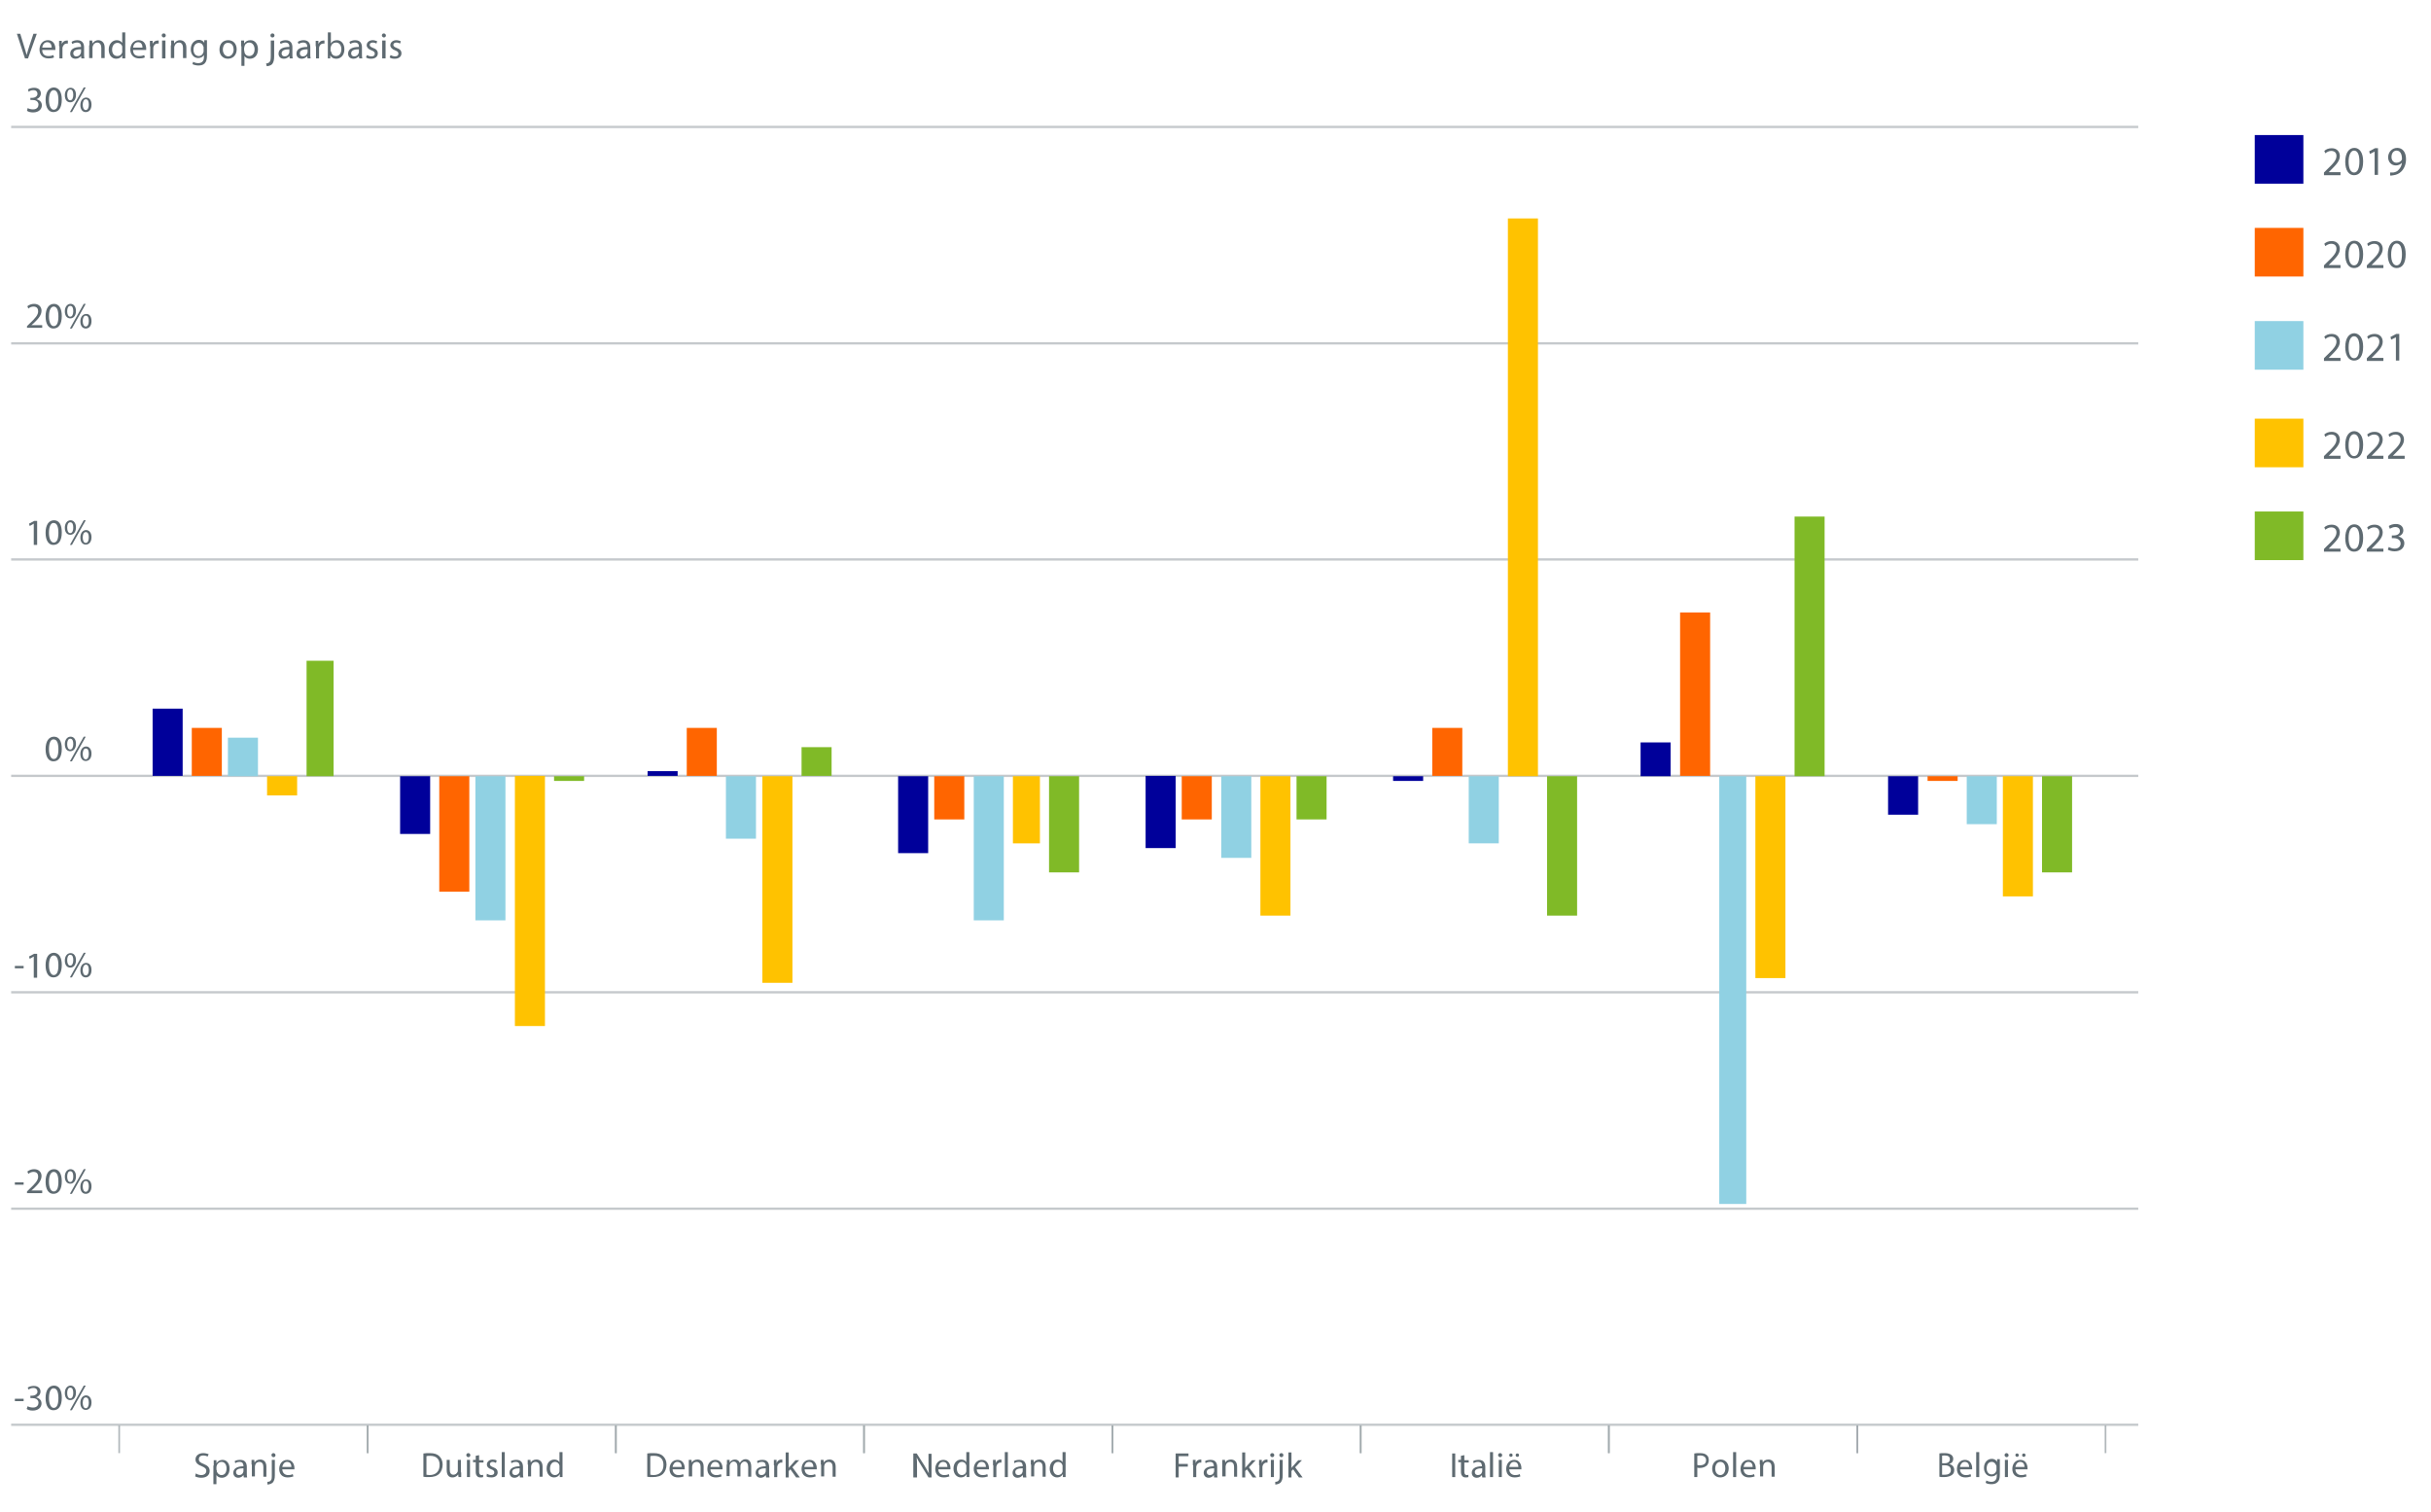 <?xml version="1.0" encoding="utf-8"?>
<!-- Generator: Adobe Illustrator 26.5.0, SVG Export Plug-In . SVG Version: 6.00 Build 0)  -->
<svg version="1.1" xmlns="http://www.w3.org/2000/svg" xmlns:xlink="http://www.w3.org/1999/xlink" x="0px" y="0px"
	 viewBox="0 0 720 447.8" style="enable-background:new 0 0 720 447.8;" xml:space="preserve">
<style type="text/css">
	.st0{fill:#FFFFFF;}
	.st1{fill:#5E6A71;}
	.st2{fill:#00009A;}
	.st3{fill:#FF6500;}
	.st4{fill:#90D1E3;}
	.st5{fill:#FFC200;}
	.st6{fill:#80BA27;}
	.st7{opacity:0.6;fill:none;stroke:#9EA6AA;stroke-width:0.681;stroke-miterlimit:10;}
	.st8{opacity:0.8;fill:none;stroke:#9EA6AA;stroke-width:0.5;stroke-miterlimit:10;}
</style>
<g id="BG">
	<rect class="st0" width="720" height="447.8"/>
</g>
<g id="LEGENDA">
	<g>
		<path class="st1" d="M688.3,51.8v-0.7l0.8-0.8c2-1.9,2.9-2.9,2.9-4.1c0-0.8-0.4-1.5-1.6-1.5c-0.7,0-1.3,0.4-1.7,0.7l-0.3-0.7
			c0.5-0.5,1.3-0.8,2.2-0.8c1.7,0,2.4,1.2,2.4,2.3c0,1.5-1.1,2.6-2.7,4.2l-0.6,0.6v0h3.5v0.9H688.3z"/>
		<path class="st1" d="M699.9,47.8c0,2.7-1,4.1-2.7,4.1c-1.5,0-2.6-1.4-2.6-4c0-2.6,1.1-4.1,2.7-4.1
			C698.9,43.8,699.9,45.3,699.9,47.8z M695.6,47.9c0,2,0.6,3.2,1.6,3.2c1.1,0,1.6-1.3,1.6-3.3c0-1.9-0.5-3.2-1.6-3.2
			C696.3,44.6,695.6,45.8,695.6,47.9z"/>
		<path class="st1" d="M703.3,44.9L703.3,44.9l-1.4,0.7l-0.2-0.8l1.7-0.9h0.9v7.9h-1V44.9z"/>
		<path class="st1" d="M707.9,51.1c0.2,0,0.5,0,0.9,0c0.6-0.1,1.2-0.3,1.6-0.8c0.5-0.5,0.9-1.2,1-2.1h0c-0.4,0.5-1.1,0.8-1.8,0.8
			c-1.4,0-2.3-1.1-2.3-2.4c0-1.5,1.1-2.8,2.7-2.8c1.6,0,2.6,1.3,2.6,3.3c0,1.7-0.6,2.9-1.4,3.7c-0.6,0.6-1.4,1-2.3,1.1
			c-0.4,0.1-0.7,0.1-1,0.1V51.1z M708.3,46.5c0,1,0.6,1.7,1.5,1.7c0.7,0,1.3-0.4,1.5-0.8c0.1-0.1,0.1-0.2,0.1-0.4
			c0-1.3-0.5-2.4-1.6-2.4C708.9,44.6,708.3,45.4,708.3,46.5z"/>
	</g>
	<rect x="667.8" y="40" class="st2" width="14.4" height="14.4"/>
	<g>
		<path class="st1" d="M688.3,79.3v-0.7l0.8-0.8c2-1.9,2.9-2.9,2.9-4.1c0-0.8-0.4-1.5-1.6-1.5c-0.7,0-1.3,0.4-1.7,0.7l-0.3-0.7
			c0.5-0.5,1.3-0.8,2.2-0.8c1.7,0,2.4,1.2,2.4,2.3c0,1.5-1.1,2.6-2.7,4.2l-0.6,0.6v0h3.5v0.9H688.3z"/>
		<path class="st1" d="M699.9,75.3c0,2.7-1,4.1-2.7,4.1c-1.5,0-2.6-1.4-2.6-4c0-2.6,1.1-4.1,2.7-4.1
			C698.9,71.3,699.9,72.8,699.9,75.3z M695.6,75.4c0,2,0.6,3.2,1.6,3.2c1.1,0,1.6-1.3,1.6-3.3c0-1.9-0.5-3.2-1.6-3.2
			C696.3,72.1,695.6,73.3,695.6,75.4z"/>
		<path class="st1" d="M701,79.3v-0.7l0.8-0.8c2-1.9,2.9-2.9,2.9-4.1c0-0.8-0.4-1.5-1.6-1.5c-0.7,0-1.3,0.4-1.7,0.7l-0.3-0.7
			c0.5-0.5,1.3-0.8,2.2-0.8c1.7,0,2.4,1.2,2.4,2.3c0,1.5-1.1,2.6-2.7,4.2l-0.6,0.6v0h3.5v0.9H701z"/>
		<path class="st1" d="M712.5,75.3c0,2.7-1,4.1-2.7,4.1c-1.5,0-2.6-1.4-2.6-4c0-2.6,1.1-4.1,2.7-4.1
			C711.6,71.3,712.5,72.8,712.5,75.3z M708.2,75.4c0,2,0.6,3.2,1.6,3.2c1.1,0,1.6-1.3,1.6-3.3c0-1.9-0.5-3.2-1.6-3.2
			C708.9,72.1,708.2,73.3,708.2,75.4z"/>
	</g>
	<g>
		<path class="st1" d="M688.3,106.8v-0.7l0.8-0.8c2-1.9,2.9-2.9,2.9-4.1c0-0.8-0.4-1.5-1.6-1.5c-0.7,0-1.3,0.4-1.7,0.7l-0.3-0.7
			c0.5-0.5,1.3-0.8,2.2-0.8c1.7,0,2.4,1.2,2.4,2.3c0,1.5-1.1,2.6-2.7,4.2l-0.6,0.6v0h3.5v0.9H688.3z"/>
		<path class="st1" d="M699.9,102.7c0,2.7-1,4.1-2.7,4.1c-1.5,0-2.6-1.4-2.6-4c0-2.6,1.1-4.1,2.7-4.1
			C698.9,98.8,699.9,100.2,699.9,102.7z M695.6,102.9c0,2,0.6,3.2,1.6,3.2c1.1,0,1.6-1.3,1.6-3.3c0-1.9-0.5-3.2-1.6-3.2
			C696.3,99.6,695.6,100.7,695.6,102.9z"/>
		<path class="st1" d="M701,106.8v-0.7l0.8-0.8c2-1.9,2.9-2.9,2.9-4.1c0-0.8-0.4-1.5-1.6-1.5c-0.7,0-1.3,0.4-1.7,0.7l-0.3-0.7
			c0.5-0.5,1.3-0.8,2.2-0.8c1.7,0,2.4,1.2,2.4,2.3c0,1.5-1.1,2.6-2.7,4.2l-0.6,0.6v0h3.5v0.9H701z"/>
		<path class="st1" d="M709.6,99.9L709.6,99.9l-1.4,0.7l-0.2-0.8l1.7-0.9h0.9v7.9h-1V99.9z"/>
	</g>
	<rect x="667.8" y="67.5" class="st3" width="14.4" height="14.4"/>
	<rect x="667.8" y="95.1" class="st4" width="14.4" height="14.4"/>
	<g>
		<path class="st1" d="M688.3,135.8v-0.7l0.8-0.8c2-1.9,2.9-2.9,2.9-4.1c0-0.8-0.4-1.5-1.6-1.5c-0.7,0-1.3,0.4-1.7,0.7l-0.3-0.7
			c0.5-0.5,1.3-0.8,2.2-0.8c1.7,0,2.4,1.2,2.4,2.3c0,1.5-1.1,2.6-2.7,4.2l-0.6,0.6v0h3.5v0.9H688.3z"/>
		<path class="st1" d="M699.9,131.7c0,2.7-1,4.1-2.7,4.1c-1.5,0-2.6-1.4-2.6-4c0-2.6,1.1-4.1,2.7-4.1
			C698.9,127.8,699.9,129.2,699.9,131.7z M695.6,131.9c0,2,0.6,3.2,1.6,3.2c1.1,0,1.6-1.3,1.6-3.3c0-1.9-0.5-3.2-1.6-3.2
			C696.3,128.6,695.6,129.7,695.6,131.9z"/>
		<path class="st1" d="M701,135.8v-0.7l0.8-0.8c2-1.9,2.9-2.9,2.9-4.1c0-0.8-0.4-1.5-1.6-1.5c-0.7,0-1.3,0.4-1.7,0.7l-0.3-0.7
			c0.5-0.5,1.3-0.8,2.2-0.8c1.7,0,2.4,1.2,2.4,2.3c0,1.5-1.1,2.6-2.7,4.2l-0.6,0.6v0h3.5v0.9H701z"/>
		<path class="st1" d="M707.3,135.8v-0.7l0.8-0.8c2-1.9,2.9-2.9,2.9-4.1c0-0.8-0.4-1.5-1.6-1.5c-0.7,0-1.3,0.4-1.7,0.7l-0.3-0.7
			c0.5-0.5,1.3-0.8,2.2-0.8c1.7,0,2.4,1.2,2.4,2.3c0,1.5-1.1,2.6-2.7,4.2l-0.6,0.6v0h3.5v0.9H707.3z"/>
	</g>
	<rect x="667.8" y="124" class="st5" width="14.4" height="14.4"/>
	<g>
		<path class="st1" d="M688.3,163.3v-0.7l0.8-0.8c2-1.9,2.9-2.9,2.9-4.1c0-0.8-0.4-1.5-1.6-1.5c-0.7,0-1.3,0.4-1.7,0.7l-0.3-0.7
			c0.5-0.5,1.3-0.8,2.2-0.8c1.7,0,2.4,1.2,2.4,2.3c0,1.5-1.1,2.6-2.7,4.2l-0.6,0.6v0h3.5v0.9H688.3z"/>
		<path class="st1" d="M699.9,159.3c0,2.7-1,4.1-2.7,4.1c-1.5,0-2.6-1.4-2.6-4c0-2.6,1.1-4.1,2.7-4.1
			C698.9,155.3,699.9,156.8,699.9,159.3z M695.6,159.4c0,2,0.6,3.2,1.6,3.2c1.1,0,1.6-1.3,1.6-3.3c0-1.9-0.5-3.2-1.6-3.2
			C696.3,156.1,695.6,157.2,695.6,159.4z"/>
		<path class="st1" d="M701,163.3v-0.7l0.8-0.8c2-1.9,2.9-2.9,2.9-4.1c0-0.8-0.4-1.5-1.6-1.5c-0.7,0-1.3,0.4-1.7,0.7l-0.3-0.7
			c0.5-0.5,1.3-0.8,2.2-0.8c1.7,0,2.4,1.2,2.4,2.3c0,1.5-1.1,2.6-2.7,4.2l-0.6,0.6v0h3.5v0.9H701z"/>
		<path class="st1" d="M707.5,162c0.3,0.2,1,0.5,1.7,0.5c1.4,0,1.8-0.9,1.8-1.5c0-1.1-1-1.6-2-1.6h-0.6v-0.8h0.6
			c0.8,0,1.8-0.4,1.8-1.3c0-0.6-0.4-1.2-1.4-1.2c-0.6,0-1.2,0.3-1.6,0.5l-0.3-0.8c0.4-0.3,1.2-0.6,2.1-0.6c1.5,0,2.2,0.9,2.2,1.9
			c0,0.8-0.5,1.5-1.5,1.8v0c1,0.2,1.8,0.9,1.8,2c0,1.3-1,2.4-2.9,2.4c-0.9,0-1.7-0.3-2-0.5L707.5,162z"/>
	</g>
	<rect x="667.8" y="151.5" class="st6" width="14.4" height="14.4"/>
</g>
<g id="GRAFIEK_00000037694460880667066740000002217427877573833365_">
	<g>
		<g>
			<path class="st1" d="M7,414.3v0.7H4.4v-0.7H7z"/>
			<path class="st1" d="M8.2,416.5c0.3,0.2,0.9,0.4,1.6,0.4c1.2,0,1.6-0.8,1.6-1.4c0-1-0.9-1.4-1.8-1.4H9v-0.7h0.5
				c0.7,0,1.6-0.4,1.6-1.2c0-0.6-0.4-1.1-1.2-1.1c-0.6,0-1.1,0.2-1.4,0.5L8.2,411c0.4-0.3,1.1-0.5,1.8-0.5c1.4,0,2,0.8,2,1.7
				c0,0.7-0.4,1.3-1.3,1.7v0c0.9,0.2,1.6,0.8,1.6,1.8c0,1.1-0.9,2.1-2.6,2.1c-0.8,0-1.5-0.2-1.8-0.5L8.2,416.5z"/>
			<path class="st1" d="M18.3,414c0,2.4-0.9,3.7-2.5,3.7c-1.4,0-2.3-1.3-2.3-3.6c0-2.4,1-3.7,2.5-3.7
				C17.5,410.4,18.3,411.7,18.3,414z M14.5,414.1c0,1.8,0.6,2.9,1.4,2.9c1,0,1.4-1.1,1.4-2.9c0-1.7-0.4-2.9-1.4-2.9
				C15.1,411.1,14.5,412.2,14.5,414.1z"/>
			<path class="st1" d="M22.5,412.5c0,1.5-0.8,2.2-1.7,2.2c-0.9,0-1.6-0.7-1.6-2.1c0-1.4,0.8-2.2,1.7-2.2
				C21.8,410.4,22.5,411.2,22.5,412.5z M19.9,412.6c0,0.9,0.3,1.6,0.9,1.6c0.6,0,0.9-0.7,0.9-1.6c0-0.9-0.2-1.6-0.9-1.6
				C20.2,411,19.9,411.7,19.9,412.6z M20.7,417.7l4.1-7.3h0.6l-4.1,7.3H20.7z M27.1,415.4c0,1.5-0.8,2.2-1.7,2.2
				c-0.9,0-1.6-0.7-1.6-2.1c0-1.4,0.8-2.2,1.7-2.2C26.4,413.3,27.1,414.1,27.1,415.4z M24.5,415.5c0,0.9,0.3,1.6,0.9,1.6
				c0.6,0,0.9-0.7,0.9-1.6c0-0.9-0.2-1.6-0.9-1.6C24.8,413.9,24.5,414.6,24.5,415.5z"/>
		</g>
	</g>
	<g>
		<line class="st7" x1="3.3" y1="422" x2="633.3" y2="422"/>
	</g>
	<g>
		<g>
			<path class="st1" d="M7,350.2v0.7H4.4v-0.7H7z"/>
			<path class="st1" d="M8,353.5v-0.6l0.7-0.7c1.8-1.7,2.6-2.6,2.6-3.7c0-0.7-0.3-1.4-1.4-1.4c-0.6,0-1.2,0.3-1.5,0.6L8.1,347
				c0.5-0.4,1.2-0.7,2-0.7c1.5,0,2.2,1,2.2,2c0,1.3-0.9,2.4-2.4,3.8l-0.6,0.5v0h3.2v0.8H8z"/>
			<path class="st1" d="M18.3,349.9c0,2.4-0.9,3.7-2.5,3.7c-1.4,0-2.3-1.3-2.3-3.6c0-2.4,1-3.7,2.5-3.7
				C17.5,346.3,18.3,347.7,18.3,349.9z M14.5,350c0,1.8,0.6,2.9,1.4,2.9c1,0,1.4-1.1,1.4-2.9c0-1.7-0.4-2.9-1.4-2.9
				C15.1,347.1,14.5,348.1,14.5,350z"/>
			<path class="st1" d="M22.5,348.4c0,1.5-0.8,2.2-1.7,2.2c-0.9,0-1.6-0.7-1.6-2.1c0-1.4,0.8-2.2,1.7-2.2
				C21.8,346.3,22.5,347.1,22.5,348.4z M19.9,348.5c0,0.9,0.3,1.6,0.9,1.6c0.6,0,0.9-0.7,0.9-1.6c0-0.9-0.2-1.6-0.9-1.6
				C20.2,346.9,19.9,347.6,19.9,348.5z M20.7,353.6l4.1-7.3h0.6l-4.1,7.3H20.7z M27.1,351.4c0,1.5-0.8,2.2-1.7,2.2
				c-0.9,0-1.6-0.7-1.6-2.1c0-1.4,0.8-2.2,1.7-2.2C26.4,349.3,27.1,350,27.1,351.4z M24.5,351.4c0,0.9,0.3,1.6,0.9,1.6
				c0.6,0,0.9-0.7,0.9-1.6c0-0.9-0.2-1.6-0.9-1.6C24.8,349.8,24.5,350.5,24.5,351.4z"/>
		</g>
	</g>
	<g>
		<line class="st7" x1="3.3" y1="358" x2="633.3" y2="358"/>
	</g>
	<g>
		<g>
			<path class="st1" d="M7,286.1v0.7H4.4v-0.7H7z"/>
			<path class="st1" d="M10,283.3L10,283.3l-1.2,0.7l-0.2-0.7l1.5-0.8H11v7.1H10V283.3z"/>
			<path class="st1" d="M18.3,285.8c0,2.4-0.9,3.7-2.5,3.7c-1.4,0-2.3-1.3-2.3-3.6c0-2.4,1-3.7,2.5-3.7
				C17.5,282.3,18.3,283.6,18.3,285.8z M14.5,285.9c0,1.8,0.6,2.9,1.4,2.9c1,0,1.4-1.1,1.4-2.9c0-1.7-0.4-2.9-1.4-2.9
				C15.1,283,14.5,284,14.5,285.9z"/>
			<path class="st1" d="M22.5,284.4c0,1.5-0.8,2.2-1.7,2.2c-0.9,0-1.6-0.7-1.6-2.1c0-1.4,0.8-2.2,1.7-2.2
				C21.8,282.3,22.5,283,22.5,284.4z M19.9,284.4c0,0.9,0.3,1.6,0.9,1.6c0.6,0,0.9-0.7,0.9-1.6c0-0.9-0.2-1.6-0.9-1.6
				C20.2,282.8,19.9,283.5,19.9,284.4z M20.7,289.5l4.1-7.3h0.6l-4.1,7.3H20.7z M27.1,287.3c0,1.5-0.8,2.2-1.7,2.2
				c-0.9,0-1.6-0.7-1.6-2.1c0-1.4,0.8-2.2,1.7-2.2C26.4,285.2,27.1,285.9,27.1,287.3z M24.5,287.3c0,0.9,0.3,1.6,0.9,1.6
				c0.6,0,0.9-0.7,0.9-1.6c0-0.9-0.2-1.6-0.9-1.6C24.8,285.8,24.5,286.5,24.5,287.3z"/>
		</g>
	</g>
	<g>
		<line class="st7" x1="3.3" y1="293.9" x2="633.3" y2="293.9"/>
	</g>
	<g>
		<g>
			<path class="st1" d="M18.3,221.8c0,2.4-0.9,3.7-2.5,3.7c-1.4,0-2.3-1.3-2.3-3.6c0-2.4,1-3.7,2.5-3.7
				C17.5,218.2,18.3,219.5,18.3,221.8z M14.5,221.9c0,1.8,0.6,2.9,1.4,2.9c1,0,1.4-1.1,1.4-2.9c0-1.7-0.4-2.9-1.4-2.9
				C15.1,218.9,14.5,219.9,14.5,221.9z"/>
			<path class="st1" d="M22.5,220.3c0,1.5-0.8,2.2-1.7,2.2c-0.9,0-1.6-0.7-1.6-2.1c0-1.4,0.8-2.2,1.7-2.2
				C21.8,218.2,22.5,218.9,22.5,220.3z M19.9,220.4c0,0.9,0.3,1.6,0.9,1.6c0.6,0,0.9-0.7,0.9-1.6c0-0.9-0.2-1.6-0.9-1.6
				C20.2,218.8,19.9,219.5,19.9,220.4z M20.7,225.5l4.1-7.3h0.6l-4.1,7.3H20.7z M27.1,223.2c0,1.5-0.8,2.2-1.7,2.2
				c-0.9,0-1.6-0.7-1.6-2.1c0-1.4,0.8-2.2,1.7-2.2C26.4,221.1,27.1,221.9,27.1,223.2z M24.5,223.3c0,0.9,0.3,1.6,0.9,1.6
				c0.6,0,0.9-0.7,0.9-1.6c0-0.9-0.2-1.6-0.9-1.6C24.8,221.7,24.5,222.4,24.5,223.3z"/>
		</g>
	</g>
	<g>
		<line class="st7" x1="3.3" y1="229.8" x2="633.3" y2="229.8"/>
	</g>
	<g>
		<g>
			<path class="st1" d="M10,155.1L10,155.1l-1.2,0.7l-0.2-0.7l1.5-0.8H11v7.1H10V155.1z"/>
			<path class="st1" d="M18.3,157.7c0,2.4-0.9,3.7-2.5,3.7c-1.4,0-2.3-1.3-2.3-3.6c0-2.4,1-3.7,2.5-3.7
				C17.5,154.1,18.3,155.4,18.3,157.7z M14.5,157.8c0,1.8,0.6,2.9,1.4,2.9c1,0,1.4-1.1,1.4-2.9c0-1.7-0.4-2.9-1.4-2.9
				C15.1,154.8,14.5,155.9,14.5,157.8z"/>
			<path class="st1" d="M22.5,156.2c0,1.5-0.8,2.2-1.7,2.2c-0.9,0-1.6-0.7-1.6-2.1c0-1.4,0.8-2.2,1.7-2.2
				C21.8,154.1,22.5,154.9,22.5,156.2z M19.9,156.3c0,0.9,0.3,1.6,0.9,1.6c0.6,0,0.9-0.7,0.9-1.6c0-0.9-0.2-1.6-0.9-1.6
				C20.2,154.7,19.9,155.4,19.9,156.3z M20.7,161.4l4.1-7.3h0.6l-4.1,7.3H20.7z M27.1,159.1c0,1.5-0.8,2.2-1.7,2.2
				c-0.9,0-1.6-0.7-1.6-2.1c0-1.4,0.8-2.2,1.7-2.2C26.4,157,27.1,157.8,27.1,159.1z M24.5,159.2c0,0.9,0.3,1.6,0.9,1.6
				c0.6,0,0.9-0.7,0.9-1.6c0-0.9-0.2-1.6-0.9-1.6C24.8,157.6,24.5,158.3,24.5,159.2z"/>
		</g>
	</g>
	<g>
		<line class="st7" x1="3.3" y1="165.7" x2="633.3" y2="165.7"/>
	</g>
	<g>
		<g>
			<path class="st1" d="M8,97.2v-0.6l0.7-0.7c1.8-1.7,2.6-2.6,2.6-3.7c0-0.7-0.3-1.4-1.4-1.4c-0.6,0-1.2,0.3-1.5,0.6l-0.3-0.7
				c0.5-0.4,1.2-0.7,2-0.7c1.5,0,2.2,1,2.2,2c0,1.3-0.9,2.4-2.4,3.8l-0.6,0.5v0h3.2v0.8H8z"/>
			<path class="st1" d="M18.3,93.6c0,2.4-0.9,3.7-2.5,3.7c-1.4,0-2.3-1.3-2.3-3.6c0-2.4,1-3.7,2.5-3.7C17.5,90,18.3,91.4,18.3,93.6z
				 M14.5,93.7c0,1.8,0.6,2.9,1.4,2.9c1,0,1.4-1.1,1.4-2.9c0-1.7-0.4-2.9-1.4-2.9C15.1,90.8,14.5,91.8,14.5,93.7z"/>
			<path class="st1" d="M22.5,92.1c0,1.5-0.8,2.2-1.7,2.2c-0.9,0-1.6-0.7-1.6-2.1c0-1.4,0.8-2.2,1.7-2.2
				C21.8,90,22.5,90.8,22.5,92.1z M19.9,92.2c0,0.9,0.3,1.6,0.9,1.6c0.6,0,0.9-0.7,0.9-1.6c0-0.9-0.2-1.6-0.9-1.6
				C20.2,90.6,19.9,91.3,19.9,92.2z M20.7,97.3l4.1-7.3h0.6l-4.1,7.3H20.7z M27.1,95.1c0,1.5-0.8,2.2-1.7,2.2
				c-0.9,0-1.6-0.7-1.6-2.1c0-1.4,0.8-2.2,1.7-2.2C26.4,92.9,27.1,93.7,27.1,95.1z M24.5,95.1c0,0.9,0.3,1.6,0.9,1.6
				c0.6,0,0.9-0.7,0.9-1.6c0-0.9-0.2-1.6-0.9-1.6C24.8,93.5,24.5,94.2,24.5,95.1z"/>
		</g>
	</g>
	<g>
		<line class="st7" x1="3.3" y1="101.7" x2="633.3" y2="101.7"/>
	</g>
	<g>
		<g>
			<path class="st1" d="M8.2,32c0.3,0.2,0.9,0.4,1.6,0.4c1.2,0,1.6-0.8,1.6-1.4c0-1-0.9-1.4-1.8-1.4H9V29h0.5c0.7,0,1.6-0.4,1.6-1.2
				c0-0.6-0.4-1.1-1.2-1.1c-0.6,0-1.1,0.2-1.4,0.5l-0.2-0.7c0.4-0.3,1.1-0.5,1.8-0.5c1.4,0,2,0.8,2,1.7c0,0.7-0.4,1.3-1.3,1.7v0
				c0.9,0.2,1.6,0.8,1.6,1.8c0,1.1-0.9,2.1-2.6,2.1c-0.8,0-1.5-0.2-1.8-0.5L8.2,32z"/>
			<path class="st1" d="M18.3,29.5c0,2.4-0.9,3.7-2.5,3.7c-1.4,0-2.3-1.3-2.3-3.6c0-2.4,1-3.7,2.5-3.7C17.5,26,18.3,27.3,18.3,29.5z
				 M14.5,29.6c0,1.8,0.6,2.9,1.4,2.9c1,0,1.4-1.1,1.4-2.9c0-1.7-0.4-2.9-1.4-2.9C15.1,26.7,14.5,27.7,14.5,29.6z"/>
			<path class="st1" d="M22.5,28.1c0,1.5-0.8,2.2-1.7,2.2c-0.9,0-1.6-0.7-1.6-2.1c0-1.4,0.8-2.2,1.7-2.2
				C21.8,26,22.5,26.7,22.5,28.1z M19.9,28.1c0,0.9,0.3,1.6,0.9,1.6c0.6,0,0.9-0.7,0.9-1.6c0-0.9-0.2-1.6-0.9-1.6
				C20.2,26.5,19.9,27.2,19.9,28.1z M20.7,33.2l4.1-7.3h0.6l-4.1,7.3H20.7z M27.1,31c0,1.5-0.8,2.2-1.7,2.2c-0.9,0-1.6-0.7-1.6-2.1
				c0-1.4,0.8-2.2,1.7-2.2C26.4,28.9,27.1,29.6,27.1,31z M24.5,31c0,0.9,0.3,1.6,0.9,1.6c0.6,0,0.9-0.7,0.9-1.6
				c0-0.9-0.2-1.6-0.9-1.6C24.8,29.4,24.5,30.2,24.5,31z"/>
		</g>
	</g>
	<g>
		<line class="st7" x1="3.3" y1="37.6" x2="633.3" y2="37.6"/>
	</g>
	<g>
		<g>
			<path class="st1" d="M7.4,17.3L5,10h1l1.1,3.6c0.3,1,0.6,1.9,0.8,2.7h0c0.2-0.8,0.5-1.8,0.8-2.7l1.2-3.6h1l-2.6,7.3H7.4z"/>
			<path class="st1" d="M12.5,14.8c0,1.3,0.8,1.8,1.8,1.8c0.7,0,1.1-0.1,1.5-0.3l0.2,0.7c-0.3,0.2-0.9,0.3-1.7,0.3
				c-1.6,0-2.6-1.1-2.6-2.6s0.9-2.8,2.5-2.8c1.7,0,2.2,1.5,2.2,2.5c0,0.2,0,0.3,0,0.4H12.5z M15.3,14.1c0-0.6-0.2-1.6-1.3-1.6
				c-1,0-1.4,0.9-1.5,1.6H15.3z"/>
			<path class="st1" d="M17.5,13.7c0-0.6,0-1.2,0-1.6h0.8l0,1h0c0.2-0.7,0.8-1.1,1.5-1.1c0.1,0,0.2,0,0.3,0v0.9c-0.1,0-0.2,0-0.3,0
				c-0.7,0-1.1,0.5-1.3,1.2c0,0.1,0,0.3,0,0.4v2.8h-0.9V13.7z"/>
			<path class="st1" d="M24.1,17.3L24,16.6h0c-0.3,0.4-0.9,0.8-1.6,0.8c-1.1,0-1.6-0.7-1.6-1.5c0-1.3,1.1-2,3.2-2v-0.1
				c0-0.4-0.1-1.2-1.2-1.2c-0.5,0-1,0.2-1.4,0.4l-0.2-0.6c0.4-0.3,1.1-0.5,1.7-0.5c1.6,0,2,1.1,2,2.1v2c0,0.5,0,0.9,0.1,1.3H24.1z
				 M23.9,14.6c-1,0-2.2,0.2-2.2,1.2c0,0.6,0.4,0.9,0.9,0.9c0.7,0,1.1-0.4,1.3-0.9c0-0.1,0.1-0.2,0.1-0.3V14.6z"/>
			<path class="st1" d="M26.5,13.4c0-0.5,0-1,0-1.4h0.8l0.1,0.9h0c0.3-0.5,0.9-1,1.7-1c0.7,0,1.9,0.4,1.9,2.2v3.1h-1v-3
				c0-0.8-0.3-1.6-1.2-1.6c-0.6,0-1.1,0.4-1.3,1c0,0.1-0.1,0.3-0.1,0.4v3.2h-1V13.4z"/>
			<path class="st1" d="M37.1,9.6v6.3c0,0.5,0,1,0,1.4h-0.9l0-0.9h0c-0.3,0.6-0.9,1-1.8,1c-1.3,0-2.2-1.1-2.2-2.7
				c0-1.7,1.1-2.8,2.4-2.8c0.8,0,1.3,0.4,1.6,0.8h0V9.6H37.1z M36.2,14.2c0-0.1,0-0.3,0-0.4c-0.1-0.6-0.7-1.1-1.4-1.1
				c-1,0-1.6,0.9-1.6,2c0,1.1,0.5,1.9,1.6,1.9c0.6,0,1.2-0.4,1.4-1.1c0-0.1,0-0.3,0-0.4V14.2z"/>
			<path class="st1" d="M39.4,14.8c0,1.3,0.8,1.8,1.8,1.8c0.7,0,1.1-0.1,1.5-0.3l0.2,0.7c-0.3,0.2-0.9,0.3-1.7,0.3
				c-1.6,0-2.6-1.1-2.6-2.6s0.9-2.8,2.5-2.8c1.7,0,2.2,1.5,2.2,2.5c0,0.2,0,0.3,0,0.4H39.4z M42.2,14.1c0-0.6-0.2-1.6-1.3-1.6
				c-1,0-1.4,0.9-1.5,1.6H42.2z"/>
			<path class="st1" d="M44.4,13.7c0-0.6,0-1.2,0-1.6h0.8l0,1h0c0.2-0.7,0.8-1.1,1.5-1.1c0.1,0,0.2,0,0.3,0v0.9c-0.1,0-0.2,0-0.3,0
				c-0.7,0-1.2,0.5-1.3,1.2c0,0.1,0,0.3,0,0.4v2.8h-0.9V13.7z"/>
			<path class="st1" d="M49.1,10.5c0,0.3-0.2,0.6-0.6,0.6c-0.3,0-0.6-0.3-0.6-0.6c0-0.3,0.2-0.6,0.6-0.6
				C48.9,9.9,49.1,10.2,49.1,10.5z M48,17.3V12h1v5.3H48z"/>
			<path class="st1" d="M50.7,13.4c0-0.5,0-1,0-1.4h0.8l0.1,0.9h0c0.3-0.5,0.9-1,1.7-1c0.7,0,1.9,0.4,1.9,2.2v3.1h-1v-3
				c0-0.8-0.3-1.6-1.2-1.6c-0.6,0-1.1,0.4-1.3,1c0,0.1-0.1,0.3-0.1,0.4v3.2h-1V13.4z"/>
			<path class="st1" d="M61.3,12c0,0.4,0,0.8,0,1.4v3c0,1.2-0.2,1.9-0.7,2.4c-0.5,0.5-1.2,0.6-1.9,0.6c-0.6,0-1.3-0.2-1.7-0.4
				l0.2-0.7c0.3,0.2,0.9,0.4,1.5,0.4c1,0,1.7-0.5,1.7-1.8v-0.6h0c-0.3,0.5-0.9,0.9-1.7,0.9c-1.3,0-2.2-1.1-2.2-2.6
				c0-1.8,1.2-2.8,2.4-2.8c0.9,0,1.4,0.5,1.6,0.9h0l0-0.8H61.3z M60.3,14.1c0-0.2,0-0.3-0.1-0.4c-0.2-0.6-0.6-1-1.3-1
				c-0.9,0-1.6,0.8-1.6,2c0,1,0.5,1.9,1.6,1.9c0.6,0,1.1-0.4,1.3-1c0.1-0.2,0.1-0.3,0.1-0.5V14.1z"/>
			<path class="st1" d="M70.1,14.6c0,1.9-1.3,2.8-2.6,2.8c-1.4,0-2.5-1-2.5-2.7c0-1.8,1.1-2.8,2.6-2.8C69.1,11.9,70.1,13,70.1,14.6z
				 M66,14.7c0,1.1,0.7,2,1.6,2c0.9,0,1.6-0.9,1.6-2c0-0.9-0.4-2-1.6-2C66.5,12.6,66,13.7,66,14.7z"/>
			<path class="st1" d="M71.4,13.7c0-0.7,0-1.2,0-1.7h0.9l0,0.9h0c0.4-0.6,1-1,1.9-1c1.3,0,2.2,1.1,2.2,2.7c0,1.9-1.1,2.8-2.4,2.8
				c-0.7,0-1.3-0.3-1.6-0.8h0v2.9h-0.9V13.7z M72.4,15.1c0,0.1,0,0.3,0,0.4c0.2,0.7,0.7,1.1,1.4,1.1c1,0,1.6-0.8,1.6-2
				c0-1.1-0.6-2-1.6-2c-0.7,0-1.3,0.5-1.4,1.2c0,0.1-0.1,0.3-0.1,0.4V15.1z"/>
			<path class="st1" d="M78.8,18.8c0.4,0,0.8-0.2,1-0.4c0.3-0.3,0.4-0.7,0.4-2V12h1v4.8c0,1-0.2,1.7-0.6,2.2
				c-0.4,0.4-1.1,0.6-1.6,0.6L78.8,18.8z M81.3,10.5c0,0.3-0.2,0.6-0.6,0.6c-0.4,0-0.6-0.3-0.6-0.6c0-0.3,0.2-0.6,0.6-0.6
				C81.1,9.9,81.3,10.2,81.3,10.5z"/>
			<path class="st1" d="M85.8,17.3l-0.1-0.7h0c-0.3,0.4-0.9,0.8-1.6,0.8c-1.1,0-1.6-0.7-1.6-1.5c0-1.3,1.1-2,3.2-2v-0.1
				c0-0.4-0.1-1.2-1.2-1.2c-0.5,0-1,0.2-1.4,0.4l-0.2-0.6c0.4-0.3,1.1-0.5,1.7-0.5c1.6,0,2,1.1,2,2.1v2c0,0.5,0,0.9,0.1,1.3H85.8z
				 M85.6,14.6c-1,0-2.2,0.2-2.2,1.2c0,0.6,0.4,0.9,0.9,0.9c0.7,0,1.1-0.4,1.3-0.9c0-0.1,0.1-0.2,0.1-0.3V14.6z"/>
			<path class="st1" d="M91.1,17.3L91,16.6h0c-0.3,0.4-0.9,0.8-1.6,0.8c-1.1,0-1.6-0.7-1.6-1.5c0-1.3,1.1-2,3.2-2v-0.1
				c0-0.4-0.1-1.2-1.2-1.2c-0.5,0-1,0.2-1.4,0.4l-0.2-0.6c0.4-0.3,1.1-0.5,1.7-0.5c1.6,0,2,1.1,2,2.1v2c0,0.5,0,0.9,0.1,1.3H91.1z
				 M91,14.6c-1,0-2.2,0.2-2.2,1.2c0,0.6,0.4,0.9,0.9,0.9c0.7,0,1.1-0.4,1.3-0.9c0-0.1,0.1-0.2,0.1-0.3V14.6z"/>
			<path class="st1" d="M93.5,13.7c0-0.6,0-1.2,0-1.6h0.8l0,1h0c0.2-0.7,0.8-1.1,1.5-1.1c0.1,0,0.2,0,0.3,0v0.9c-0.1,0-0.2,0-0.3,0
				c-0.7,0-1.2,0.5-1.3,1.2c0,0.1,0,0.3,0,0.4v2.8h-0.9V13.7z"/>
			<path class="st1" d="M97.1,17.3c0-0.4,0-0.9,0-1.4V9.6h0.9v3.3h0c0.3-0.6,0.9-1,1.8-1c1.3,0,2.2,1.1,2.2,2.7
				c0,1.9-1.2,2.8-2.4,2.8c-0.8,0-1.4-0.3-1.8-1h0l0,0.9H97.1z M98.1,15.2c0,0.1,0,0.2,0,0.3c0.2,0.7,0.7,1.1,1.4,1.1
				c1,0,1.6-0.8,1.6-2c0-1.1-0.5-2-1.6-2c-0.7,0-1.3,0.4-1.5,1.2c0,0.1-0.1,0.2-0.1,0.4V15.2z"/>
			<path class="st1" d="M106.4,17.3l-0.1-0.7h0c-0.3,0.4-0.9,0.8-1.6,0.8c-1.1,0-1.6-0.7-1.6-1.5c0-1.3,1.1-2,3.2-2v-0.1
				c0-0.4-0.1-1.2-1.2-1.2c-0.5,0-1,0.2-1.4,0.4l-0.2-0.6c0.4-0.3,1.1-0.5,1.7-0.5c1.6,0,2,1.1,2,2.1v2c0,0.5,0,0.9,0.1,1.3H106.4z
				 M106.2,14.6c-1,0-2.2,0.2-2.2,1.2c0,0.6,0.4,0.9,0.9,0.9c0.7,0,1.1-0.4,1.3-0.9c0-0.1,0.1-0.2,0.1-0.3V14.6z"/>
			<path class="st1" d="M108.7,16.3c0.3,0.2,0.8,0.4,1.3,0.4c0.7,0,1-0.3,1-0.8c0-0.5-0.3-0.7-1-1c-0.9-0.3-1.4-0.9-1.4-1.5
				c0-0.8,0.7-1.5,1.8-1.5c0.5,0,1,0.2,1.3,0.3l-0.2,0.7c-0.2-0.1-0.6-0.3-1.1-0.3c-0.6,0-0.9,0.3-0.9,0.7c0,0.4,0.3,0.6,1,0.9
				c0.9,0.3,1.4,0.8,1.4,1.6c0,0.9-0.7,1.6-2,1.6c-0.6,0-1.1-0.1-1.5-0.4L108.7,16.3z"/>
			<path class="st1" d="M114.3,10.5c0,0.3-0.2,0.6-0.6,0.6c-0.3,0-0.6-0.3-0.6-0.6c0-0.3,0.2-0.6,0.6-0.6
				C114,9.9,114.3,10.2,114.3,10.5z M113.2,17.3V12h1v5.3H113.2z"/>
			<path class="st1" d="M115.7,16.3c0.3,0.2,0.8,0.4,1.3,0.4c0.7,0,1-0.3,1-0.8c0-0.5-0.3-0.7-1-1c-0.9-0.3-1.4-0.9-1.4-1.5
				c0-0.8,0.7-1.5,1.8-1.5c0.5,0,1,0.2,1.3,0.3l-0.2,0.7c-0.2-0.1-0.6-0.3-1.1-0.3c-0.6,0-0.9,0.3-0.9,0.7c0,0.4,0.3,0.6,1,0.9
				c0.9,0.3,1.4,0.8,1.4,1.6c0,0.9-0.7,1.6-2,1.6c-0.6,0-1.1-0.1-1.5-0.4L115.7,16.3z"/>
		</g>
	</g>
	<g id="GRAFIEK">
		<g id="GRAFIEK_00000053502889237107234550000001800113931107285136_">
			<line class="st8" x1="35.3" y1="422.2" x2="35.3" y2="430.4"/>
			<g>
				<g>
					<path class="st1" d="M58,436.4c0.4,0.3,1,0.5,1.6,0.5c0.9,0,1.5-0.5,1.5-1.2c0-0.7-0.4-1-1.3-1.4c-1.1-0.4-1.9-1-1.9-2
						c0-1.1,0.9-1.9,2.3-1.9c0.7,0,1.2,0.2,1.6,0.3l-0.3,0.7c-0.2-0.1-0.7-0.3-1.3-0.3c-1,0-1.3,0.6-1.3,1.1c0,0.7,0.4,1,1.4,1.4
						c1.2,0.5,1.8,1,1.8,2.1c0,1.1-0.8,2-2.5,2c-0.7,0-1.4-0.2-1.8-0.4L58,436.4z"/>
					<path class="st1" d="M63.3,434.1c0-0.6,0-1.2,0-1.6h0.8l0,0.9h0c0.4-0.6,1-1,1.8-1c1.2,0,2.1,1,2.1,2.6c0,1.8-1.1,2.7-2.3,2.7
						c-0.7,0-1.3-0.3-1.6-0.8h0v2.7h-0.9V434.1z M64.2,435.4c0,0.1,0,0.3,0,0.4c0.2,0.6,0.7,1.1,1.4,1.1c1,0,1.5-0.8,1.5-2
						c0-1-0.5-1.9-1.5-1.9c-0.6,0-1.2,0.4-1.4,1.1c0,0.1-0.1,0.2-0.1,0.4V435.4z"/>
					<path class="st1" d="M72.2,437.5l-0.1-0.6h0c-0.3,0.4-0.8,0.8-1.5,0.8c-1,0-1.5-0.7-1.5-1.5c0-1.2,1.1-1.9,3-1.9v-0.1
						c0-0.4-0.1-1.2-1.1-1.2c-0.5,0-1,0.1-1.3,0.4l-0.2-0.6c0.4-0.3,1-0.4,1.7-0.4c1.5,0,1.9,1.1,1.9,2.1v1.9c0,0.4,0,0.9,0.1,1.2
						H72.2z M72,434.9c-1,0-2.1,0.2-2.1,1.1c0,0.6,0.4,0.9,0.9,0.9c0.7,0,1.1-0.4,1.2-0.8c0-0.1,0.1-0.2,0.1-0.3V434.9z"/>
					<path class="st1" d="M74.5,433.8c0-0.5,0-0.9,0-1.4h0.8l0.1,0.8h0c0.3-0.5,0.8-0.9,1.7-0.9c0.7,0,1.8,0.4,1.8,2.1v3h-0.9v-2.9
						c0-0.8-0.3-1.5-1.2-1.5c-0.6,0-1.1,0.4-1.2,0.9c0,0.1-0.1,0.3-0.1,0.4v3h-0.9V433.8z"/>
					<path class="st1" d="M79.2,438.9c0.4,0,0.8-0.1,1-0.4c0.3-0.3,0.3-0.7,0.3-1.9v-4.2h0.9v4.6c0,1-0.2,1.6-0.6,2.1
						c-0.4,0.4-1.1,0.6-1.6,0.6L79.2,438.9z M81.6,431c0,0.3-0.2,0.6-0.6,0.6c-0.3,0-0.6-0.3-0.6-0.6c0-0.3,0.2-0.6,0.6-0.6
						C81.3,430.4,81.6,430.7,81.6,431z"/>
					<path class="st1" d="M83.6,435.1c0,1.2,0.8,1.8,1.7,1.8c0.7,0,1.1-0.1,1.4-0.3l0.2,0.7c-0.3,0.1-0.9,0.3-1.7,0.3
						c-1.6,0-2.5-1-2.5-2.5c0-1.5,0.9-2.7,2.4-2.7c1.6,0,2.1,1.5,2.1,2.4c0,0.2,0,0.3,0,0.4H83.6z M86.3,434.5
						c0-0.6-0.2-1.5-1.3-1.5c-0.9,0-1.3,0.9-1.4,1.5H86.3z"/>
				</g>
			</g>
			<line class="st8" x1="108.9" y1="422.2" x2="108.9" y2="430.4"/>
			<line class="st8" x1="108.9" y1="422.2" x2="108.9" y2="430.4"/>
			<g>
				<g>
					<path class="st1" d="M125.4,430.5c0.6-0.1,1.2-0.1,1.9-0.1c1.3,0,2.2,0.3,2.8,0.9c0.6,0.6,1,1.4,1,2.5c0,1.1-0.4,2.1-1,2.7
						c-0.7,0.7-1.7,1-3.1,1c-0.6,0-1.2,0-1.6-0.1V430.5z M126.3,436.8c0.2,0,0.6,0.1,0.9,0.1c1.9,0,3-1.1,3-3c0-1.7-0.9-2.7-2.8-2.7
						c-0.5,0-0.8,0-1.1,0.1V436.8z"/>
					<path class="st1" d="M136.6,436.1c0,0.5,0,1,0,1.4h-0.8l-0.1-0.8h0c-0.2,0.4-0.8,0.9-1.7,0.9c-0.8,0-1.7-0.4-1.7-2.2v-3h0.9
						v2.8c0,1,0.3,1.6,1.1,1.6c0.6,0,1-0.4,1.2-0.8c0.1-0.1,0.1-0.3,0.1-0.5v-3.1h0.9V436.1z"/>
					<path class="st1" d="M139.3,431c0,0.3-0.2,0.6-0.6,0.6c-0.3,0-0.6-0.3-0.6-0.6c0-0.3,0.2-0.6,0.6-0.6
						C139.1,430.4,139.3,430.7,139.3,431z M138.3,437.5v-5.1h0.9v5.1H138.3z"/>
					<path class="st1" d="M141.9,431v1.5h1.3v0.7h-1.3v2.7c0,0.6,0.2,1,0.7,1c0.2,0,0.4,0,0.5-0.1l0,0.7c-0.2,0.1-0.5,0.1-0.8,0.1
						c-0.4,0-0.8-0.1-1-0.4c-0.3-0.3-0.4-0.7-0.4-1.3v-2.8h-0.8v-0.7h0.8v-1.2L141.9,431z"/>
					<path class="st1" d="M144.2,436.5c0.3,0.2,0.8,0.4,1.2,0.4c0.7,0,1-0.3,1-0.8c0-0.4-0.3-0.7-0.9-0.9c-0.9-0.3-1.3-0.8-1.3-1.4
						c0-0.8,0.7-1.5,1.7-1.5c0.5,0,1,0.1,1.2,0.3l-0.2,0.7c-0.2-0.1-0.6-0.3-1-0.3c-0.5,0-0.8,0.3-0.8,0.7c0,0.4,0.3,0.6,1,0.9
						c0.9,0.3,1.3,0.8,1.3,1.5c0,0.9-0.7,1.5-1.9,1.5c-0.6,0-1.1-0.1-1.4-0.3L144.2,436.5z"/>
					<path class="st1" d="M148.6,430.1h0.9v7.4h-0.9V430.1z"/>
					<path class="st1" d="M154,437.5l-0.1-0.6h0c-0.3,0.4-0.8,0.8-1.5,0.8c-1,0-1.5-0.7-1.5-1.5c0-1.2,1.1-1.9,3-1.9v-0.1
						c0-0.4-0.1-1.2-1.1-1.2c-0.5,0-1,0.1-1.3,0.4l-0.2-0.6c0.4-0.3,1-0.4,1.7-0.4c1.5,0,1.9,1.1,1.9,2.1v1.9c0,0.4,0,0.9,0.1,1.2
						H154z M153.8,434.9c-1,0-2.1,0.2-2.1,1.1c0,0.6,0.4,0.9,0.9,0.9c0.7,0,1.1-0.4,1.2-0.8c0-0.1,0.1-0.2,0.1-0.3V434.9z"/>
					<path class="st1" d="M156.3,433.8c0-0.5,0-0.9,0-1.4h0.8l0.1,0.8h0c0.3-0.5,0.8-0.9,1.7-0.9c0.7,0,1.8,0.4,1.8,2.1v3h-0.9v-2.9
						c0-0.8-0.3-1.5-1.2-1.5c-0.6,0-1.1,0.4-1.2,0.9c0,0.1-0.1,0.3-0.1,0.4v3h-0.9V433.8z"/>
					<path class="st1" d="M166.6,430.1v6.1c0,0.4,0,1,0,1.3h-0.8l0-0.9h0c-0.3,0.6-0.9,1-1.7,1c-1.2,0-2.2-1-2.2-2.6
						c0-1.7,1-2.7,2.3-2.7c0.8,0,1.3,0.4,1.5,0.8h0v-3H166.6z M165.7,434.5c0-0.1,0-0.3,0-0.4c-0.1-0.6-0.6-1.1-1.3-1.1
						c-0.9,0-1.5,0.8-1.5,2c0,1,0.5,1.9,1.5,1.9c0.6,0,1.2-0.4,1.3-1.1c0-0.1,0-0.3,0-0.4V434.5z"/>
				</g>
			</g>
			<line class="st8" x1="182.4" y1="422.2" x2="182.4" y2="430.4"/>
			<line class="st8" x1="182.4" y1="422.2" x2="182.4" y2="430.4"/>
			<g>
				<g>
					<path class="st1" d="M191.7,430.5c0.6-0.1,1.2-0.1,1.9-0.1c1.3,0,2.2,0.3,2.8,0.9c0.6,0.6,1,1.4,1,2.5c0,1.1-0.4,2.1-1,2.7
						c-0.7,0.7-1.7,1-3.1,1c-0.6,0-1.2,0-1.6-0.1V430.5z M192.6,436.8c0.2,0,0.6,0.1,0.9,0.1c1.9,0,3-1.1,3-3c0-1.7-0.9-2.7-2.8-2.7
						c-0.5,0-0.8,0-1.1,0.1V436.8z"/>
					<path class="st1" d="M199.2,435.1c0,1.2,0.8,1.8,1.7,1.8c0.7,0,1.1-0.1,1.4-0.3l0.2,0.7c-0.3,0.1-0.9,0.3-1.7,0.3
						c-1.6,0-2.5-1-2.5-2.5c0-1.5,0.9-2.7,2.4-2.7c1.6,0,2.1,1.5,2.1,2.4c0,0.2,0,0.3,0,0.4H199.2z M201.9,434.5
						c0-0.6-0.2-1.5-1.3-1.5c-0.9,0-1.3,0.9-1.4,1.5H201.9z"/>
					<path class="st1" d="M204,433.8c0-0.5,0-0.9,0-1.4h0.8l0.1,0.8h0c0.3-0.5,0.8-0.9,1.7-0.9c0.7,0,1.8,0.4,1.8,2.1v3h-0.9v-2.9
						c0-0.8-0.3-1.5-1.2-1.5c-0.6,0-1.1,0.4-1.2,0.9c0,0.1-0.1,0.3-0.1,0.4v3H204V433.8z"/>
					<path class="st1" d="M210.4,435.1c0,1.2,0.8,1.8,1.7,1.8c0.7,0,1.1-0.1,1.4-0.3l0.2,0.7c-0.3,0.1-0.9,0.3-1.7,0.3
						c-1.6,0-2.5-1-2.5-2.5c0-1.5,0.9-2.7,2.4-2.7c1.6,0,2.1,1.5,2.1,2.4c0,0.2,0,0.3,0,0.4H210.4z M213.1,434.5
						c0-0.6-0.2-1.5-1.3-1.5c-0.9,0-1.3,0.9-1.4,1.5H213.1z"/>
					<path class="st1" d="M215.3,433.8c0-0.5,0-0.9,0-1.4h0.8l0,0.8h0c0.3-0.5,0.8-0.9,1.6-0.9c0.7,0,1.2,0.4,1.4,1h0
						c0.2-0.3,0.4-0.5,0.6-0.7c0.3-0.2,0.6-0.4,1.1-0.4c0.7,0,1.7,0.4,1.7,2.2v3h-0.9v-2.9c0-1-0.4-1.6-1.1-1.6
						c-0.5,0-0.9,0.4-1.1,0.8c0,0.1-0.1,0.3-0.1,0.5v3.1h-0.9v-3c0-0.8-0.4-1.4-1.1-1.4c-0.6,0-1,0.5-1.1,0.9
						c-0.1,0.1-0.1,0.3-0.1,0.4v3h-0.9V433.8z"/>
					<path class="st1" d="M226.9,437.5l-0.1-0.6h0c-0.3,0.4-0.8,0.8-1.5,0.8c-1,0-1.5-0.7-1.5-1.5c0-1.2,1.1-1.9,3-1.9v-0.1
						c0-0.4-0.1-1.2-1.1-1.2c-0.5,0-1,0.1-1.3,0.4l-0.2-0.6c0.4-0.3,1-0.4,1.7-0.4c1.5,0,1.9,1.1,1.9,2.1v1.9c0,0.4,0,0.9,0.1,1.2
						H226.9z M226.7,434.9c-1,0-2.1,0.2-2.1,1.1c0,0.6,0.4,0.9,0.9,0.9c0.7,0,1.1-0.4,1.2-0.8c0-0.1,0.1-0.2,0.1-0.3V434.9z"/>
					<path class="st1" d="M229.2,434c0-0.6,0-1.1,0-1.6h0.8l0,1h0c0.2-0.7,0.8-1.1,1.4-1.1c0.1,0,0.2,0,0.3,0v0.9
						c-0.1,0-0.2,0-0.3,0c-0.6,0-1.1,0.5-1.2,1.2c0,0.1,0,0.3,0,0.4v2.7h-0.9V434z"/>
					<path class="st1" d="M233.6,434.8L233.6,434.8c0.1-0.2,0.3-0.4,0.5-0.6l1.5-1.7h1.1l-2,2.1l2.2,3h-1.1l-1.7-2.4l-0.5,0.5v1.9
						h-0.9v-7.4h0.9V434.8z"/>
					<path class="st1" d="M238.3,435.1c0,1.2,0.8,1.8,1.7,1.8c0.7,0,1.1-0.1,1.4-0.3l0.2,0.7c-0.3,0.1-0.9,0.3-1.7,0.3
						c-1.6,0-2.5-1-2.5-2.5c0-1.5,0.9-2.7,2.4-2.7c1.6,0,2.1,1.5,2.1,2.4c0,0.2,0,0.3,0,0.4H238.3z M240.9,434.5
						c0-0.6-0.2-1.5-1.3-1.5c-0.9,0-1.3,0.9-1.4,1.5H240.9z"/>
					<path class="st1" d="M243.1,433.8c0-0.5,0-0.9,0-1.4h0.8l0.1,0.8h0c0.3-0.5,0.8-0.9,1.7-0.9c0.7,0,1.8,0.4,1.8,2.1v3h-0.9v-2.9
						c0-0.8-0.3-1.5-1.2-1.5c-0.6,0-1.1,0.4-1.2,0.9c0,0.1-0.1,0.3-0.1,0.4v3h-0.9V433.8z"/>
				</g>
			</g>
			<line class="st8" x1="255.9" y1="422.2" x2="255.9" y2="430.4"/>
			<line class="st8" x1="255.9" y1="422.2" x2="255.9" y2="430.4"/>
			<g>
				<g>
					<path class="st1" d="M270.5,437.5v-7h1l2.3,3.6c0.5,0.8,0.9,1.6,1.3,2.3l0,0c-0.1-0.9-0.1-1.8-0.1-2.9v-2.9h0.9v7h-0.9
						l-2.2-3.6c-0.5-0.8-1-1.6-1.3-2.3l0,0c0.1,0.9,0.1,1.7,0.1,2.9v3H270.5z"/>
					<path class="st1" d="M277.9,435.1c0,1.2,0.8,1.8,1.7,1.8c0.7,0,1.1-0.1,1.4-0.3l0.2,0.7c-0.3,0.1-0.9,0.3-1.7,0.3
						c-1.6,0-2.5-1-2.5-2.5c0-1.5,0.9-2.7,2.4-2.7c1.6,0,2.1,1.5,2.1,2.4c0,0.2,0,0.3,0,0.4H277.9z M280.6,434.5
						c0-0.6-0.2-1.5-1.3-1.5c-0.9,0-1.3,0.9-1.4,1.5H280.6z"/>
					<path class="st1" d="M287.1,430.1v6.1c0,0.4,0,1,0,1.3h-0.8l0-0.9h0c-0.3,0.6-0.9,1-1.7,1c-1.2,0-2.2-1-2.2-2.6
						c0-1.7,1-2.7,2.3-2.7c0.8,0,1.3,0.4,1.5,0.8h0v-3H287.1z M286.2,434.5c0-0.1,0-0.3,0-0.4c-0.1-0.6-0.6-1.1-1.3-1.1
						c-0.9,0-1.5,0.8-1.5,2c0,1,0.5,1.9,1.5,1.9c0.6,0,1.2-0.4,1.3-1.1c0-0.1,0-0.3,0-0.4V434.5z"/>
					<path class="st1" d="M289.3,435.1c0,1.2,0.8,1.8,1.7,1.8c0.7,0,1.1-0.1,1.4-0.3l0.2,0.7c-0.3,0.1-0.9,0.3-1.7,0.3
						c-1.6,0-2.5-1-2.5-2.5c0-1.5,0.9-2.7,2.4-2.7c1.6,0,2.1,1.5,2.1,2.4c0,0.2,0,0.3,0,0.4H289.3z M292,434.5
						c0-0.6-0.2-1.5-1.3-1.5c-0.9,0-1.3,0.9-1.4,1.5H292z"/>
					<path class="st1" d="M294.1,434c0-0.6,0-1.1,0-1.6h0.8l0,1h0c0.2-0.7,0.8-1.1,1.4-1.1c0.1,0,0.2,0,0.3,0v0.9
						c-0.1,0-0.2,0-0.3,0c-0.6,0-1.1,0.5-1.2,1.2c0,0.1,0,0.3,0,0.4v2.7h-0.9V434z"/>
					<path class="st1" d="M297.6,430.1h0.9v7.4h-0.9V430.1z"/>
					<path class="st1" d="M303,437.5l-0.1-0.6h0c-0.3,0.4-0.8,0.8-1.5,0.8c-1,0-1.5-0.7-1.5-1.5c0-1.2,1.1-1.9,3-1.9v-0.1
						c0-0.4-0.1-1.2-1.1-1.2c-0.5,0-1,0.1-1.3,0.4l-0.2-0.6c0.4-0.3,1-0.4,1.7-0.4c1.5,0,1.9,1.1,1.9,2.1v1.9c0,0.4,0,0.9,0.1,1.2
						H303z M302.8,434.9c-1,0-2.1,0.2-2.1,1.1c0,0.6,0.4,0.9,0.9,0.9c0.7,0,1.1-0.4,1.2-0.8c0-0.1,0.1-0.2,0.1-0.3V434.9z"/>
					<path class="st1" d="M305.3,433.8c0-0.5,0-0.9,0-1.4h0.8l0.1,0.8h0c0.3-0.5,0.8-0.9,1.7-0.9c0.7,0,1.8,0.4,1.8,2.1v3h-0.9v-2.9
						c0-0.8-0.3-1.5-1.2-1.5c-0.6,0-1.1,0.4-1.2,0.9c0,0.1-0.1,0.3-0.1,0.4v3h-0.9V433.8z"/>
					<path class="st1" d="M315.6,430.1v6.1c0,0.4,0,1,0,1.3h-0.8l0-0.9h0c-0.3,0.6-0.9,1-1.7,1c-1.2,0-2.2-1-2.2-2.6
						c0-1.7,1-2.7,2.3-2.7c0.8,0,1.3,0.4,1.5,0.8h0v-3H315.6z M314.7,434.5c0-0.1,0-0.3,0-0.4c-0.1-0.6-0.6-1.1-1.3-1.1
						c-0.9,0-1.5,0.8-1.5,2c0,1,0.5,1.9,1.5,1.9c0.6,0,1.2-0.4,1.3-1.1c0-0.1,0-0.3,0-0.4V434.5z"/>
				</g>
			</g>
			<line class="st8" x1="329.5" y1="422.2" x2="329.5" y2="430.4"/>
			<line class="st8" x1="329.5" y1="422.2" x2="329.5" y2="430.4"/>
			<g>
				<g>
					<path class="st1" d="M348.2,430.5h3.8v0.8h-2.9v2.3h2.7v0.8h-2.7v3.2h-0.9V430.5z"/>
					<path class="st1" d="M353.3,434c0-0.6,0-1.1,0-1.6h0.8l0,1h0c0.2-0.7,0.8-1.1,1.4-1.1c0.1,0,0.2,0,0.3,0v0.9
						c-0.1,0-0.2,0-0.3,0c-0.6,0-1.1,0.5-1.2,1.2c0,0.1,0,0.3,0,0.4v2.7h-0.9V434z"/>
					<path class="st1" d="M359.6,437.5l-0.1-0.6h0c-0.3,0.4-0.8,0.8-1.5,0.8c-1,0-1.5-0.7-1.5-1.5c0-1.2,1.1-1.9,3-1.9v-0.1
						c0-0.4-0.1-1.2-1.1-1.2c-0.5,0-1,0.1-1.3,0.4l-0.2-0.6c0.4-0.3,1-0.4,1.7-0.4c1.5,0,1.9,1.1,1.9,2.1v1.9c0,0.4,0,0.9,0.1,1.2
						H359.6z M359.5,434.9c-1,0-2.1,0.2-2.1,1.1c0,0.6,0.4,0.9,0.9,0.9c0.7,0,1.1-0.4,1.2-0.8c0-0.1,0.1-0.2,0.1-0.3V434.9z"/>
					<path class="st1" d="M362,433.8c0-0.5,0-0.9,0-1.4h0.8l0.1,0.8h0c0.2-0.5,0.8-0.9,1.7-0.9c0.7,0,1.8,0.4,1.8,2.1v3h-0.9v-2.9
						c0-0.8-0.3-1.5-1.2-1.5c-0.6,0-1.1,0.4-1.2,0.9c0,0.1-0.1,0.3-0.1,0.4v3H362V433.8z"/>
					<path class="st1" d="M368.8,434.8L368.8,434.8c0.1-0.2,0.3-0.4,0.5-0.6l1.5-1.7h1.1l-2,2.1l2.2,3H371l-1.7-2.4l-0.5,0.5v1.9
						h-0.9v-7.4h0.9V434.8z"/>
					<path class="st1" d="M372.9,434c0-0.6,0-1.1,0-1.6h0.8l0,1h0c0.2-0.7,0.8-1.1,1.4-1.1c0.1,0,0.2,0,0.3,0v0.9
						c-0.1,0-0.2,0-0.3,0c-0.6,0-1.1,0.5-1.2,1.2c0,0.1,0,0.3,0,0.4v2.7h-0.9V434z"/>
					<path class="st1" d="M377.4,431c0,0.3-0.2,0.6-0.6,0.6c-0.3,0-0.6-0.3-0.6-0.6c0-0.3,0.2-0.6,0.6-0.6
						C377.2,430.4,377.4,430.7,377.4,431z M376.4,437.5v-5.1h0.9v5.1H376.4z"/>
					<path class="st1" d="M377.7,438.9c0.4,0,0.8-0.1,1-0.4c0.3-0.3,0.3-0.7,0.3-1.9v-4.2h0.9v4.6c0,1-0.2,1.6-0.6,2.1
						c-0.4,0.4-1.1,0.6-1.6,0.6L377.7,438.9z M380.1,431c0,0.3-0.2,0.6-0.6,0.6c-0.3,0-0.6-0.3-0.6-0.6c0-0.3,0.2-0.6,0.6-0.6
						C379.9,430.4,380.1,430.7,380.1,431z"/>
					<path class="st1" d="M382.5,434.8L382.5,434.8c0.1-0.2,0.3-0.4,0.5-0.6l1.5-1.7h1.1l-2,2.1l2.2,3h-1.1l-1.7-2.4l-0.5,0.5v1.9
						h-0.9v-7.4h0.9V434.8z"/>
				</g>
			</g>
			<line class="st8" x1="403" y1="422.2" x2="403" y2="430.4"/>
			<line class="st8" x1="403" y1="422.2" x2="403" y2="430.4"/>
			<g>
				<g>
					<path class="st1" d="M431,430.5v7h-0.9v-7H431z"/>
					<path class="st1" d="M433.7,431v1.5h1.3v0.7h-1.3v2.7c0,0.6,0.2,1,0.7,1c0.2,0,0.4,0,0.5-0.1l0,0.7c-0.2,0.1-0.5,0.1-0.8,0.1
						c-0.4,0-0.8-0.1-1-0.4c-0.3-0.3-0.4-0.7-0.4-1.3v-2.8h-0.8v-0.7h0.8v-1.2L433.7,431z"/>
					<path class="st1" d="M439,437.5l-0.1-0.6h0c-0.3,0.4-0.8,0.8-1.5,0.8c-1,0-1.5-0.7-1.5-1.5c0-1.2,1.1-1.9,3-1.9v-0.1
						c0-0.4-0.1-1.2-1.1-1.2c-0.5,0-1,0.1-1.3,0.4l-0.2-0.6c0.4-0.3,1-0.4,1.7-0.4c1.5,0,1.9,1.1,1.9,2.1v1.9c0,0.4,0,0.9,0.1,1.2
						H439z M438.9,434.9c-1,0-2.1,0.2-2.1,1.1c0,0.6,0.4,0.9,0.9,0.9c0.7,0,1.1-0.4,1.2-0.8c0-0.1,0.1-0.2,0.1-0.3V434.9z"/>
					<path class="st1" d="M441.3,430.1h0.9v7.4h-0.9V430.1z"/>
					<path class="st1" d="M444.9,431c0,0.3-0.2,0.6-0.6,0.6c-0.3,0-0.6-0.3-0.6-0.6c0-0.3,0.2-0.6,0.6-0.6
						C444.7,430.4,444.9,430.7,444.9,431z M443.9,437.5v-5.1h0.9v5.1H443.9z"/>
					<path class="st1" d="M447,435.1c0,1.2,0.8,1.8,1.7,1.8c0.7,0,1.1-0.1,1.4-0.3l0.2,0.7c-0.3,0.1-0.9,0.3-1.7,0.3
						c-1.6,0-2.5-1-2.5-2.5c0-1.5,0.9-2.7,2.4-2.7c1.6,0,2.1,1.5,2.1,2.4c0,0.2,0,0.3,0,0.4H447z M449.7,434.5
						c0-0.6-0.2-1.5-1.3-1.5c-0.9,0-1.3,0.9-1.4,1.5H449.7z M447,431c0-0.3,0.2-0.5,0.5-0.5s0.5,0.2,0.5,0.5c0,0.3-0.2,0.5-0.5,0.5
						C447.2,431.5,447,431.3,447,431z M448.9,431c0-0.3,0.2-0.5,0.5-0.5s0.5,0.2,0.5,0.5c0,0.3-0.2,0.5-0.5,0.5
						C449.1,431.5,448.9,431.3,448.9,431z"/>
				</g>
			</g>
			<line class="st8" x1="476.5" y1="422.2" x2="476.5" y2="430.4"/>
			<line class="st8" x1="476.5" y1="422.2" x2="476.5" y2="430.4"/>
			<g>
				<g>
					<path class="st1" d="M501.8,430.5c0.4-0.1,1-0.1,1.7-0.1c0.9,0,1.6,0.2,2,0.6c0.4,0.3,0.6,0.8,0.6,1.5c0,0.6-0.2,1.1-0.5,1.5
						c-0.5,0.5-1.3,0.8-2.2,0.8c-0.3,0-0.5,0-0.7-0.1v2.8h-0.9V430.5z M502.7,433.9c0.2,0.1,0.4,0.1,0.8,0.1c1.1,0,1.8-0.5,1.8-1.5
						c0-0.9-0.7-1.4-1.7-1.4c-0.4,0-0.7,0-0.9,0.1V433.9z"/>
					<path class="st1" d="M512,434.9c0,1.9-1.3,2.7-2.5,2.7c-1.4,0-2.4-1-2.4-2.6c0-1.7,1.1-2.7,2.5-2.7
						C511,432.3,512,433.4,512,434.9z M508,435c0,1.1,0.6,1.9,1.5,1.9c0.9,0,1.5-0.8,1.5-2c0-0.9-0.4-1.9-1.5-1.9
						C508.5,433,508,434,508,435z"/>
					<path class="st1" d="M513.3,430.1h0.9v7.4h-0.9V430.1z"/>
					<path class="st1" d="M516.4,435.1c0,1.2,0.8,1.8,1.7,1.8c0.7,0,1.1-0.1,1.4-0.3l0.2,0.7c-0.3,0.1-0.9,0.3-1.7,0.3
						c-1.6,0-2.5-1-2.5-2.5c0-1.5,0.9-2.7,2.4-2.7c1.6,0,2.1,1.5,2.1,2.4c0,0.2,0,0.3,0,0.4H516.4z M519.1,434.5
						c0-0.6-0.2-1.5-1.3-1.5c-0.9,0-1.3,0.9-1.4,1.5H519.1z"/>
					<path class="st1" d="M521.2,433.8c0-0.5,0-0.9,0-1.4h0.8l0.1,0.8h0c0.2-0.5,0.8-0.9,1.7-0.9c0.7,0,1.8,0.4,1.8,2.1v3h-0.9v-2.9
						c0-0.8-0.3-1.5-1.2-1.5c-0.6,0-1.1,0.4-1.2,0.9c0,0.1-0.1,0.3-0.1,0.4v3h-0.9V433.8z"/>
				</g>
			</g>
			<line class="st8" x1="550.1" y1="422.2" x2="550.1" y2="430.4"/>
			<line class="st8" x1="550.1" y1="422.2" x2="550.1" y2="430.4"/>
			<g>
				<g>
					<path class="st1" d="M574.3,430.5c0.4-0.1,1-0.1,1.7-0.1c0.9,0,1.5,0.2,1.9,0.5c0.4,0.3,0.6,0.7,0.6,1.2c0,0.7-0.4,1.3-1.2,1.5
						v0c0.7,0.2,1.5,0.7,1.5,1.8c0,0.6-0.2,1.1-0.6,1.4c-0.5,0.4-1.3,0.7-2.4,0.7c-0.6,0-1.1,0-1.4-0.1V430.5z M575.2,433.4h0.8
						c1,0,1.5-0.5,1.5-1.2c0-0.8-0.6-1.1-1.5-1.1c-0.4,0-0.7,0-0.8,0.1V433.4z M575.2,436.8c0.2,0,0.4,0,0.8,0
						c0.9,0,1.8-0.3,1.8-1.4c0-1-0.8-1.4-1.8-1.4h-0.8V436.8z"/>
					<path class="st1" d="M580.5,435.1c0,1.2,0.8,1.8,1.7,1.8c0.7,0,1.1-0.1,1.4-0.3l0.2,0.7c-0.3,0.1-0.9,0.3-1.7,0.3
						c-1.6,0-2.5-1-2.5-2.5c0-1.5,0.9-2.7,2.4-2.7c1.6,0,2.1,1.5,2.1,2.4c0,0.2,0,0.3,0,0.4H580.5z M583.2,434.5
						c0-0.6-0.2-1.5-1.3-1.5c-0.9,0-1.3,0.9-1.4,1.5H583.2z"/>
					<path class="st1" d="M585.3,430.1h0.9v7.4h-0.9V430.1z"/>
					<path class="st1" d="M592.3,432.4c0,0.4,0,0.8,0,1.4v2.9c0,1.2-0.2,1.9-0.7,2.3c-0.5,0.5-1.2,0.6-1.8,0.6
						c-0.6,0-1.3-0.1-1.7-0.4l0.2-0.7c0.3,0.2,0.9,0.4,1.5,0.4c0.9,0,1.6-0.5,1.6-1.8v-0.6h0c-0.3,0.5-0.8,0.8-1.6,0.8
						c-1.3,0-2.2-1.1-2.2-2.5c0-1.7,1.1-2.7,2.3-2.7c0.9,0,1.4,0.5,1.6,0.9h0l0-0.8H592.3z M591.3,434.4c0-0.2,0-0.3-0.1-0.4
						c-0.2-0.5-0.6-1-1.3-1c-0.9,0-1.5,0.7-1.5,1.9c0,1,0.5,1.8,1.5,1.8c0.6,0,1.1-0.4,1.3-0.9c0.1-0.2,0.1-0.3,0.1-0.5V434.4z"/>
					<path class="st1" d="M594.9,431c0,0.3-0.2,0.6-0.6,0.6c-0.3,0-0.6-0.3-0.6-0.6c0-0.3,0.2-0.6,0.6-0.6
						C594.6,430.4,594.9,430.7,594.9,431z M593.8,437.5v-5.1h0.9v5.1H593.8z"/>
					<path class="st1" d="M596.9,435.1c0,1.2,0.8,1.8,1.7,1.8c0.7,0,1.1-0.1,1.4-0.3l0.2,0.7c-0.3,0.1-0.9,0.3-1.7,0.3
						c-1.6,0-2.5-1-2.5-2.5c0-1.5,0.9-2.7,2.4-2.7c1.6,0,2.1,1.5,2.1,2.4c0,0.2,0,0.3,0,0.4H596.9z M599.6,434.5
						c0-0.6-0.2-1.5-1.3-1.5c-0.9,0-1.3,0.9-1.4,1.5H599.6z M596.9,431c0-0.3,0.2-0.5,0.5-0.5s0.5,0.2,0.5,0.5
						c0,0.3-0.2,0.5-0.5,0.5C597.2,431.5,596.9,431.3,596.9,431z M598.9,431c0-0.3,0.2-0.5,0.5-0.5s0.5,0.2,0.5,0.5
						c0,0.3-0.2,0.5-0.5,0.5C599.1,431.5,598.9,431.3,598.9,431z"/>
				</g>
			</g>
			<line class="st8" x1="623.6" y1="422.2" x2="623.6" y2="430.4"/>
		</g>
	</g>
</g>
<g id="BALKEN">
	<g>
		<path class="st2" d="M559.2,241.3h8.9v-11.4h-8.9V241.3z M485.9,219.9h8.9v10h-8.9V219.9z M412.6,229.9h8.9v1.4h-8.9V229.9z
			 M339.3,251.2h8.9v-21.4h-8.9V251.2z M266,252.7h8.9v-22.8H266V252.7z M191.8,228.4h8.9v1.4h-8.9V228.4z M118.5,247h8.9v-17.1
			h-8.9V247z M45.2,209.9h8.9v19.9h-8.9V209.9z"/>
	</g>
	<g>
		<path class="st3" d="M570.9,231.3h8.9v-1.4h-8.9V231.3z M497.6,181.4h8.9v48.4h-8.9V181.4z M424.2,215.6h8.9v14.2h-8.9V215.6z
			 M350,242.7h8.9v-12.8H350V242.7z M276.7,242.7h8.9v-12.8h-8.9V242.7z M203.4,215.6h8.9v14.2h-8.9V215.6z M130.1,264.1h8.9v-34.2
			h-8.9V264.1z M56.8,215.6h8.9v14.2h-8.9V215.6z"/>
	</g>
	<g>
		<path class="st4" d="M582.5,244.1h8.9v-14.2h-8.9V244.1z M509.2,356.6h8V229.9h-8V356.6z M435,249.8h8.9v-19.9H435V249.8z
			 M361.7,254.1h8.9v-24.2h-8.9V254.1z M288.4,272.6h8.9v-42.7h-8.9V272.6z M215,248.4h8.9v-18.5H215V248.4z M140.8,272.6h8.9v-42.7
			h-8.9V272.6z M67.5,218.5h8.9v11.4h-8.9V218.5z"/>
	</g>
	<g>
		<path class="st5" d="M593.2,265.5h8.9v-35.6h-8.9V265.5z M519.9,289.7h8.9v-59.8h-8.9V289.7z M446.6,64.7h8.9v165.2h-8.9V64.7z
			 M373.3,271.2h8.9v-41.3h-8.9V271.2z M300,249.8h8v-19.9h-8V249.8z M225.8,291.1h8.9v-61.2h-8.9V291.1z M152.5,303.9h8.9v-74.1
			h-8.9V303.9z M79.1,235.6h8.9v-5.7h-8.9V235.6z"/>
	</g>
	<g>
		<path class="st6" d="M604.8,258.4h8.9v-28.5h-8.9V258.4z M531.5,153h8.9v76.9h-8.9V153z M458.2,271.2h8.9v-41.3h-8.9V271.2z
			 M384,242.7h8.9v-12.8H384V242.7z M310.7,258.4h8.9v-28.5h-8.9V258.4z M237.4,221.3h8.9v8.5h-8.9V221.3z M164.1,231.3h8.9v-1.4
			h-8.9V231.3z M90.8,195.7h8v34.2h-8V195.7z"/>
	</g>
</g>
</svg>
